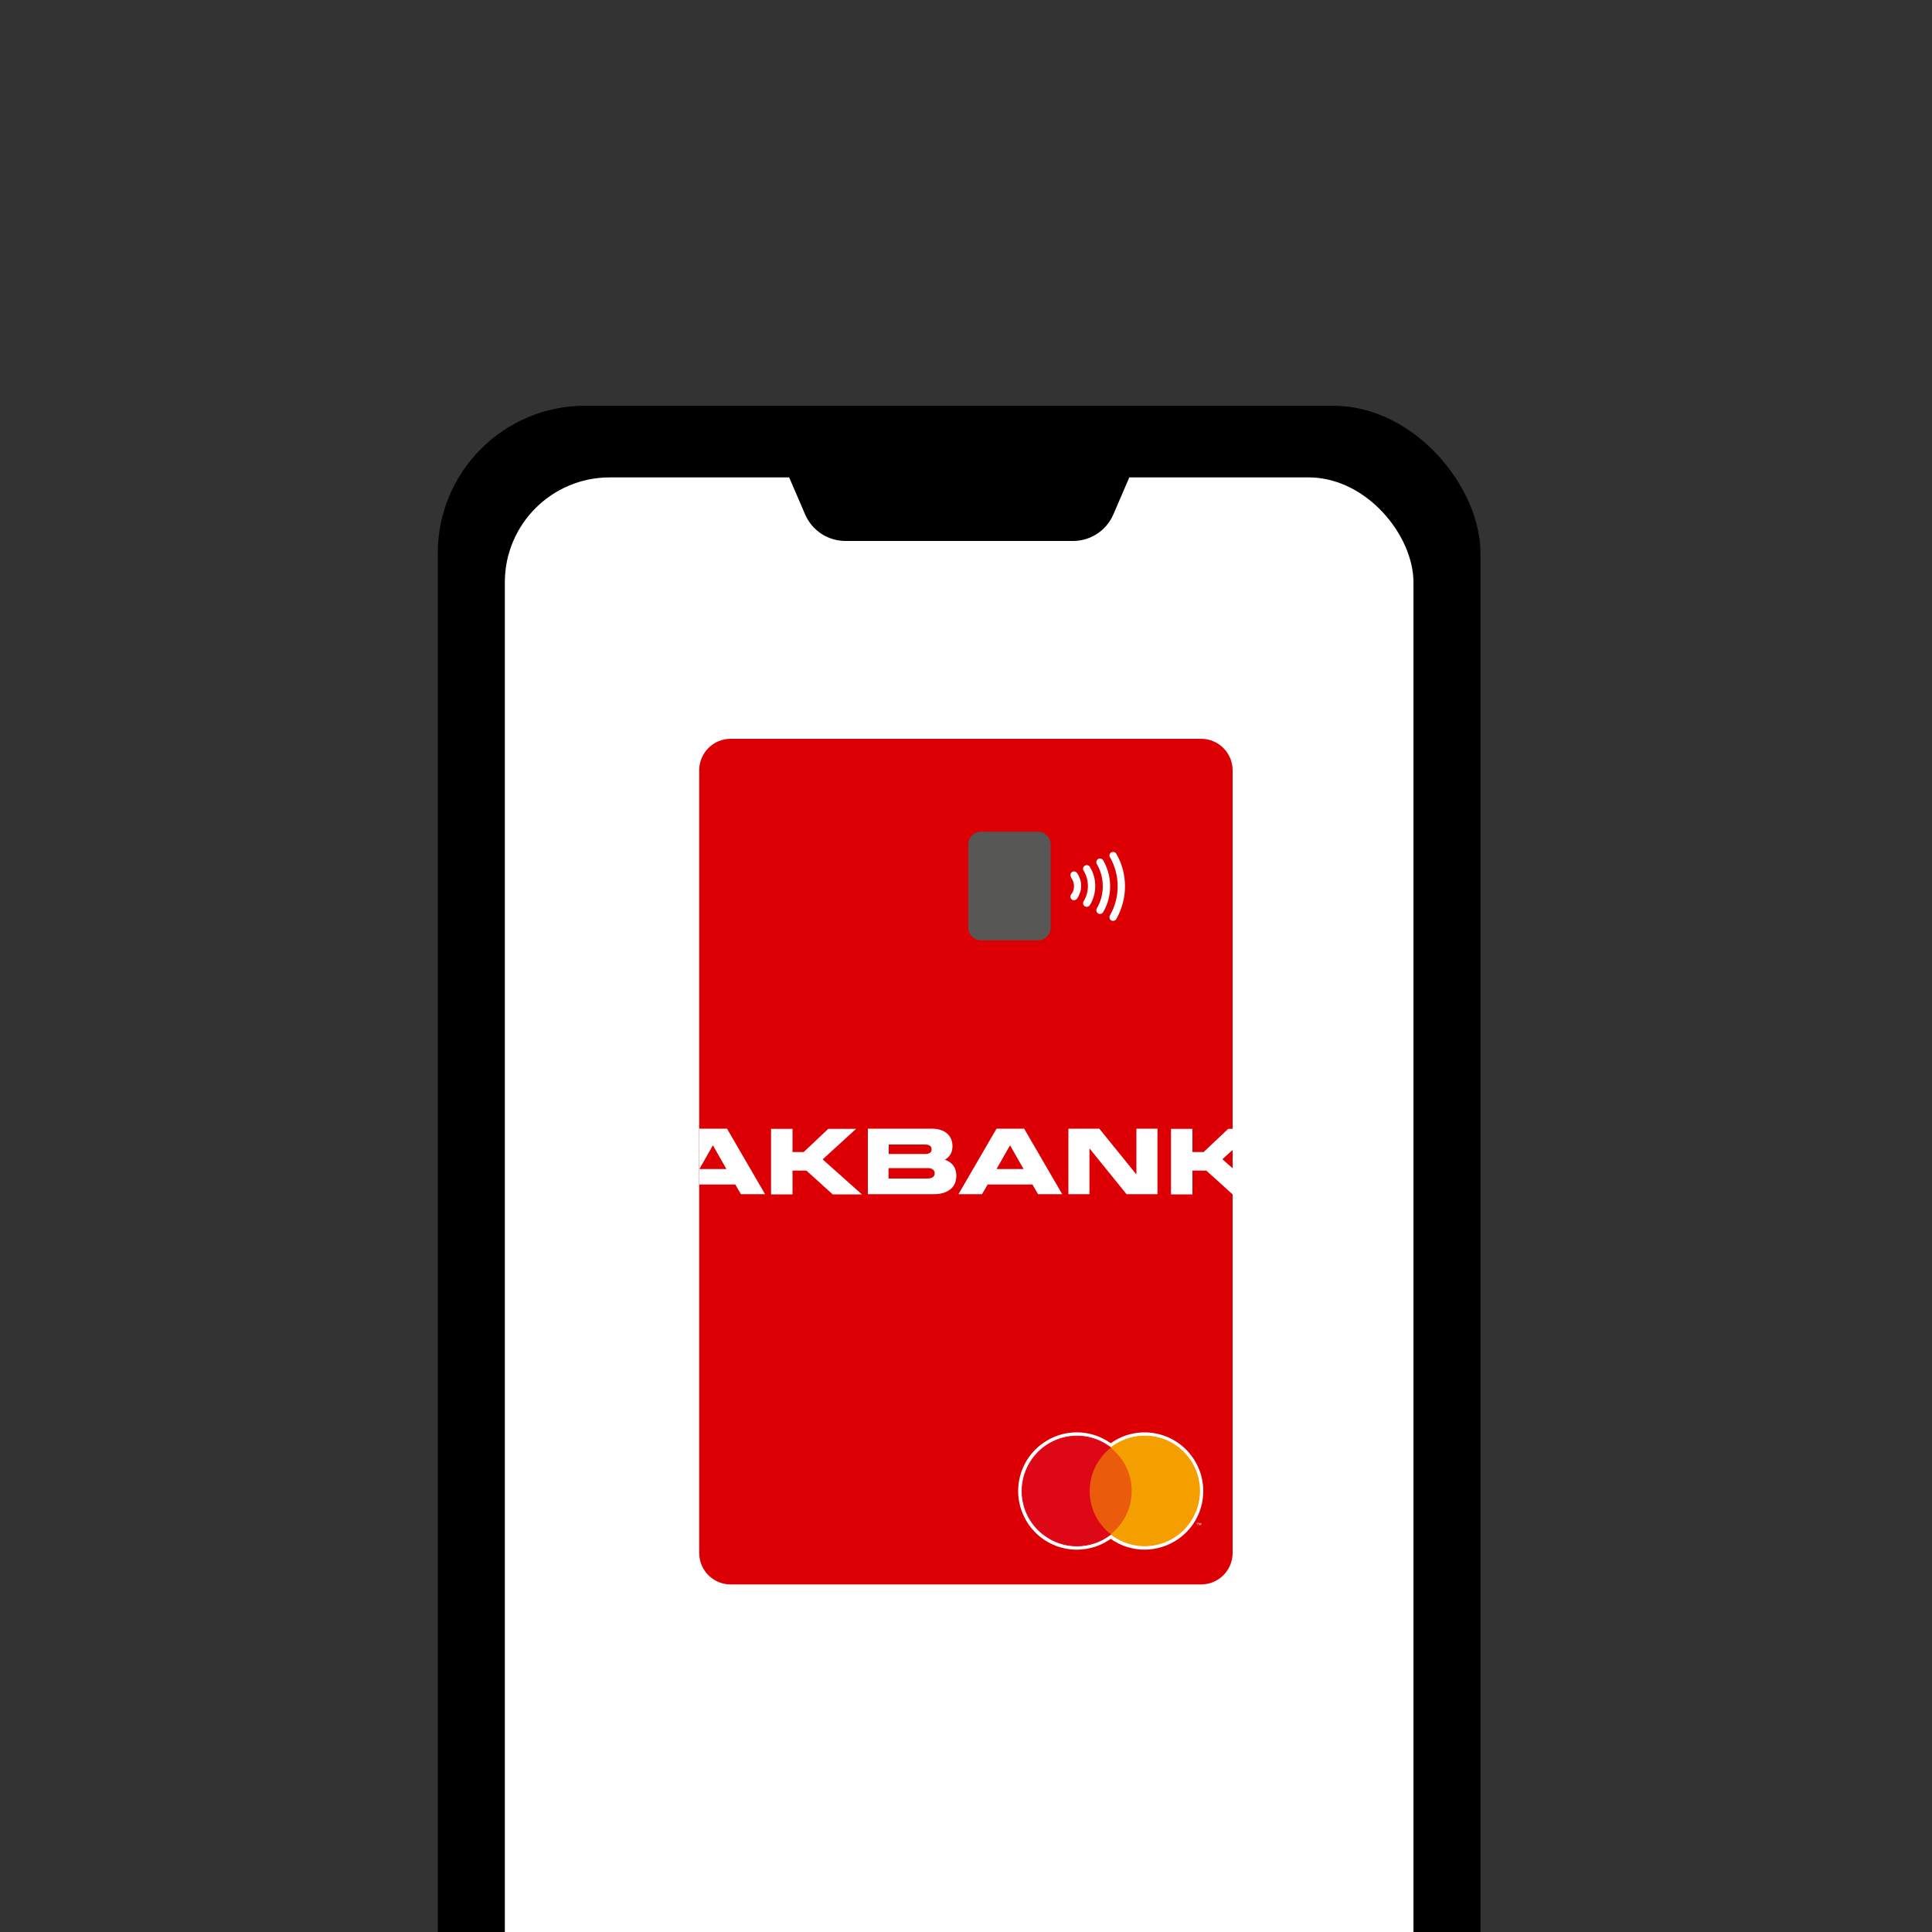 <?xml version="1.0" encoding="UTF-8"?>
<svg id="Layer_1" xmlns="http://www.w3.org/2000/svg" xmlns:xlink="http://www.w3.org/1999/xlink" version="1.1" viewBox="0 0 100 100">
  <rect x="0" y="0" width="100" height="100" fill="#333333" stroke="none"/>
  <!-- Generator: Adobe Illustrator 29.0.1, SVG Export Plug-In . SVG Version: 2.1.0 Build 192)  -->
  <defs>
    <style>
      .st0, .st1 {
        fill: none;
      }

      .st2 {
        fill: #ea5b0c;
      }

      .st3 {
        fill: #dbd9e0;
      }

      .st4 {
        fill: url(#linear-gradient);
      }

      .st5 {
        clip-path: url(#clippath-2);
      }

      .st6 {
        fill: #dc0005;
      }

      .st7 {
        fill: #f59e00;
        stroke: #f59e00;
      }

      .st7, .st8 {
        stroke-miterlimit: 3.86;
        stroke-width: .04px;
      }

      .st9 {
        fill: #fff;
      }

      .st8 {
        fill: #de0716;
        stroke: #de0716;
      }

      .st10 {
        fill-rule: evenodd;
      }

      .st10, .st11 {
        fill: #575756;
      }

      .st11, .st1 {
        clip-rule: evenodd;
      }

      .st12 {
        clip-path: url(#clippath);
      }

      .st1 {
        clip-path: url(#clippath-1);
      }
    </style>
    <clipPath id="clippath">
      <rect class="st0" width="100" height="100"/>
    </clipPath>
    <clipPath id="clippath-1">
      <path class="st11" d="M53.72,43.05c.36,0,.66.29.66.65v4.32c0,.36-.29.65-.66.65h-2.94c-.36,0-.66-.29-.66-.65v-4.32c0-.36.29-.65.66-.65h2.94Z"/>
    </clipPath>
    <clipPath id="clippath-2">
      <path class="st1" d="M53.72,43.05c.36,0,.66.29.66.65v4.32c0,.36-.29.65-.66.65h-2.94c-.36,0-.66-.29-.66-.65v-4.32c0-.36.29-.65.66-.65h2.94Z"/>
    </clipPath>
    <linearGradient id="linear-gradient" x1="-21.97" y1="49.56" x2="-16.25" y2="49.56" gradientTransform="translate(101.81 64.96) rotate(90)" gradientUnits="userSpaceOnUse">
      <stop offset="0" stop-color="#828586"/>
      <stop offset=".5" stop-color="#e6e7e7"/>
      <stop offset="1" stop-color="#828586"/>
    </linearGradient>
  </defs>
  <g class="st12">
    <g>
      <g>
        <g>
          <rect class="st3" x="28.93" y="27.5" width=".53" height=".47"/>
          <rect class="st3" x="29.75" y="27" width=".53" height=".97"/>
          <rect class="st3" x="30.57" y="26.66" width=".53" height="1.31"/>
          <rect class="st3" x="31.39" y="26.33" width=".53" height="1.64"/>
        </g>
        <g>
          <rect x="22.66" y="21" width="53.97" height="96.87" rx="7.63" ry="7.63"/>
          <rect class="st9" x="26.13" y="24.71" width="47.03" height="89.34" rx="5.43" ry="5.43"/>
          <path d="M55.54,28h-11.78c-.91,0-1.73-.54-2.09-1.38l-1.09-2.53h18.14l-1.09,2.53c-.36.84-1.18,1.38-2.09,1.38Z"/>
        </g>
      </g>
      <g>
        <path class="st6" d="M37.82,38.24h24.35c.9,0,1.63.73,1.63,1.63v40.51c0,.9-.73,1.63-1.63,1.63h-24.35c-.9,0-1.63-.73-1.63-1.63v-40.51c0-.9.73-1.63,1.63-1.63Z"/>
        <g>
          <path class="st10" d="M53.72,43.05c.36,0,.66.29.66.65v4.32c0,.36-.29.65-.66.65h-2.94c-.36,0-.66-.29-.66-.65v-4.32c0-.36.29-.65.66-.65h2.94Z"/>
          <g class="st5">
            <path class="st4" d="M53.87,45.73c-.08,0-.14.06-.14.13s.06.13.14.13.14-.06.14-.13-.06-.13-.14-.13ZM54.44,45.93v2.79h-1.46s0-1.74,0-1.87c0-.1,0-.14-.04-.16-.03-.01-.15-.03-.23-.05-.11-.03-.49-.08-.49-.08,0,0-.13,0-.26.03-.13.03-.32.06-.32.06-.26-.01-.48-.09-.78-.24-.3-.15-.56-.44-.58-.49-.02-.05-.01-.16,0-.19.02-.03.28-.33.51-.46.23-.13.65-.28.82-.28s.42.09.6.09.48-.09.54-.09c.06,0,.26-.03.8.21.54.24.65.56.65.63s-.09.21-.19.31c-.12.12-.4.27-.4.27-.04.08.04.08.04.08,0,0,.2-.1.36-.23.16-.13.26-.34.26-.34h.16ZM51.5,48.71h-1.44v-2.79h.13s.21.3.46.47c.26.17.63.27.75.31.13.03.1.1.1.1v1.91ZM54.43,45.75h-.15s-.09-.35-.69-.63c-.49-.2-.56-.2-.56-.2,0,0-.06-.01-.07-.15,0-.14,0-1.78,0-1.78h1.49v2.76h-.01ZM52.85,42.99v1.83s-.3.18-.64.18-.6-.19-.6-.19v-1.82h1.24ZM51.5,42.99v1.84s.03.07-.1.1c-.13.03-.5.13-.75.31-.25.17-.46.47-.46.47h-.13v-2.72h1.44ZM51.61,48.71v-1.91s.3-.18.64-.18.6.19.6.19v1.9h-1.24Z"/>
          </g>
        </g>
        <g>
          <path class="st9" d="M55.44,45.43c.05.06.08.13.11.2.02.07.04.15.04.23s-.01.16-.04.24c-.02.07-.06.14-.11.2-.06.08-.04.2.04.26.08.06.2.04.26-.04.07-.09.12-.2.16-.31.04-.11.06-.23.06-.36s-.02-.24-.06-.36c-.04-.11-.09-.22-.16-.31-.06-.08-.18-.1-.26-.04-.08.06-.1.18-.04.26"/>
          <path class="st9" d="M56.09,45.07c.14.23.22.5.22.79s-.08.56-.22.79c-.06.09-.03.2.06.26.09.05.2.03.26-.06.18-.29.28-.63.28-.99,0-.36-.1-.7-.28-.99-.05-.09-.17-.12-.26-.06-.09.05-.12.17-.06.26"/>
          <path class="st9" d="M56.77,44.72c.2.34.31.73.31,1.15s-.11.81-.31,1.15c-.05.09-.02.2.07.26.09.05.21.02.26-.07.23-.39.36-.85.36-1.34s-.13-.94-.36-1.34c-.05-.09-.17-.12-.26-.07-.09.05-.12.17-.07.26"/>
          <path class="st9" d="M57.45,44.36c.25.44.4.96.4,1.51s-.14,1.06-.4,1.51c-.05.09-.02.21.07.26.09.05.21.02.26-.07.28-.5.45-1.08.45-1.69s-.16-1.19-.45-1.69c-.05-.09-.17-.12-.26-.07-.09.05-.12.17-.07.26"/>
        </g>
        <g>
          <path class="st9" d="M59.25,80.21c-.63,0-1.24-.19-1.76-.56-1.37.97-3.26.65-4.23-.72s-.65-3.26.72-4.23c1.05-.75,2.46-.75,3.51,0,1.37-.97,3.26-.65,4.23.72.97,1.37.65,3.26-.72,4.23-.51.36-1.13.56-1.76.56h0Z"/>
          <path class="st9" d="M61.99,78.94v-.09h.04v-.02h-.09v.02h.04v.09h.02ZM62.17,78.94v-.11h-.03l-.03.08-.03-.08h-.03v.11h.02v-.08l.03.07h.02l.03-.07v.08h.02Z"/>
          <path class="st7" d="M59.25,74.33c-1.57,0-2.84,1.27-2.84,2.84,0,1.57,1.27,2.84,2.84,2.84,1.57,0,2.84-1.27,2.84-2.84h0c0-1.56-1.26-2.84-2.82-2.84,0,0-.02,0-.02,0Z"/>
          <path class="st8" d="M56.41,77.18c0-.87.4-1.7,1.09-2.24-1.23-.97-3.02-.76-3.99.48s-.76,3.02.48,3.99c1.03.81,2.48.81,3.51,0-.69-.54-1.09-1.36-1.09-2.23Z"/>
          <path class="st2" d="M57.49,74.94c-1.23.97-1.45,2.76-.48,3.99.14.18.3.34.48.48,1.23-.97,1.45-2.76.48-3.99-.14-.18-.3-.34-.48-.48Z"/>
        </g>
        <path class="st9" d="M36.2,58.42h0v2.89h1.86l.29.5h1.25l-1.97-3.39h-1.42ZM36.2,60.51l.7-1.23.7,1.23h-1.4ZM42.57,60l2.04,1.82h-1.51l-1.36-1.23h-.72v1.23h-1.11v-3.39h1.11v1.2h.58l1.27-1.2h1.44l-1.73,1.58ZM48.89,60.04c.19-.11.41-.31.41-.71,0-.56-.4-.91-1.07-.91h-3.31v3.39h3.42c.68,0,1.16-.32,1.16-.95,0-.54-.36-.77-.61-.83ZM46,59.24h1.88c.2,0,.34.07.34.25s-.14.24-.34.24h-1.88v-.49ZM48,61h-2.01v-.54h2.01c.22,0,.38.08.38.27s-.16.27-.38.27ZM63.8,59.52l-.53.48.53.47v1.35l-1.36-1.23h-.72v1.23h-1.11v-3.39h1.11v1.2h.58l1.27-1.2h.24v1.1ZM58.82,58.42h1.09v3.39h-1.6l-1.92-2.37v2.37h-1.09v-3.39h1.6l1.92,2.37v-2.37ZM51.58,58.42l-1.97,3.39h1.22l.29-.5h2.32l.29.5h1.25l-1.97-3.39h-1.42ZM51.58,60.51l.7-1.23.7,1.23h-1.4Z"/>
      </g>
    </g>
  </g>
</svg>